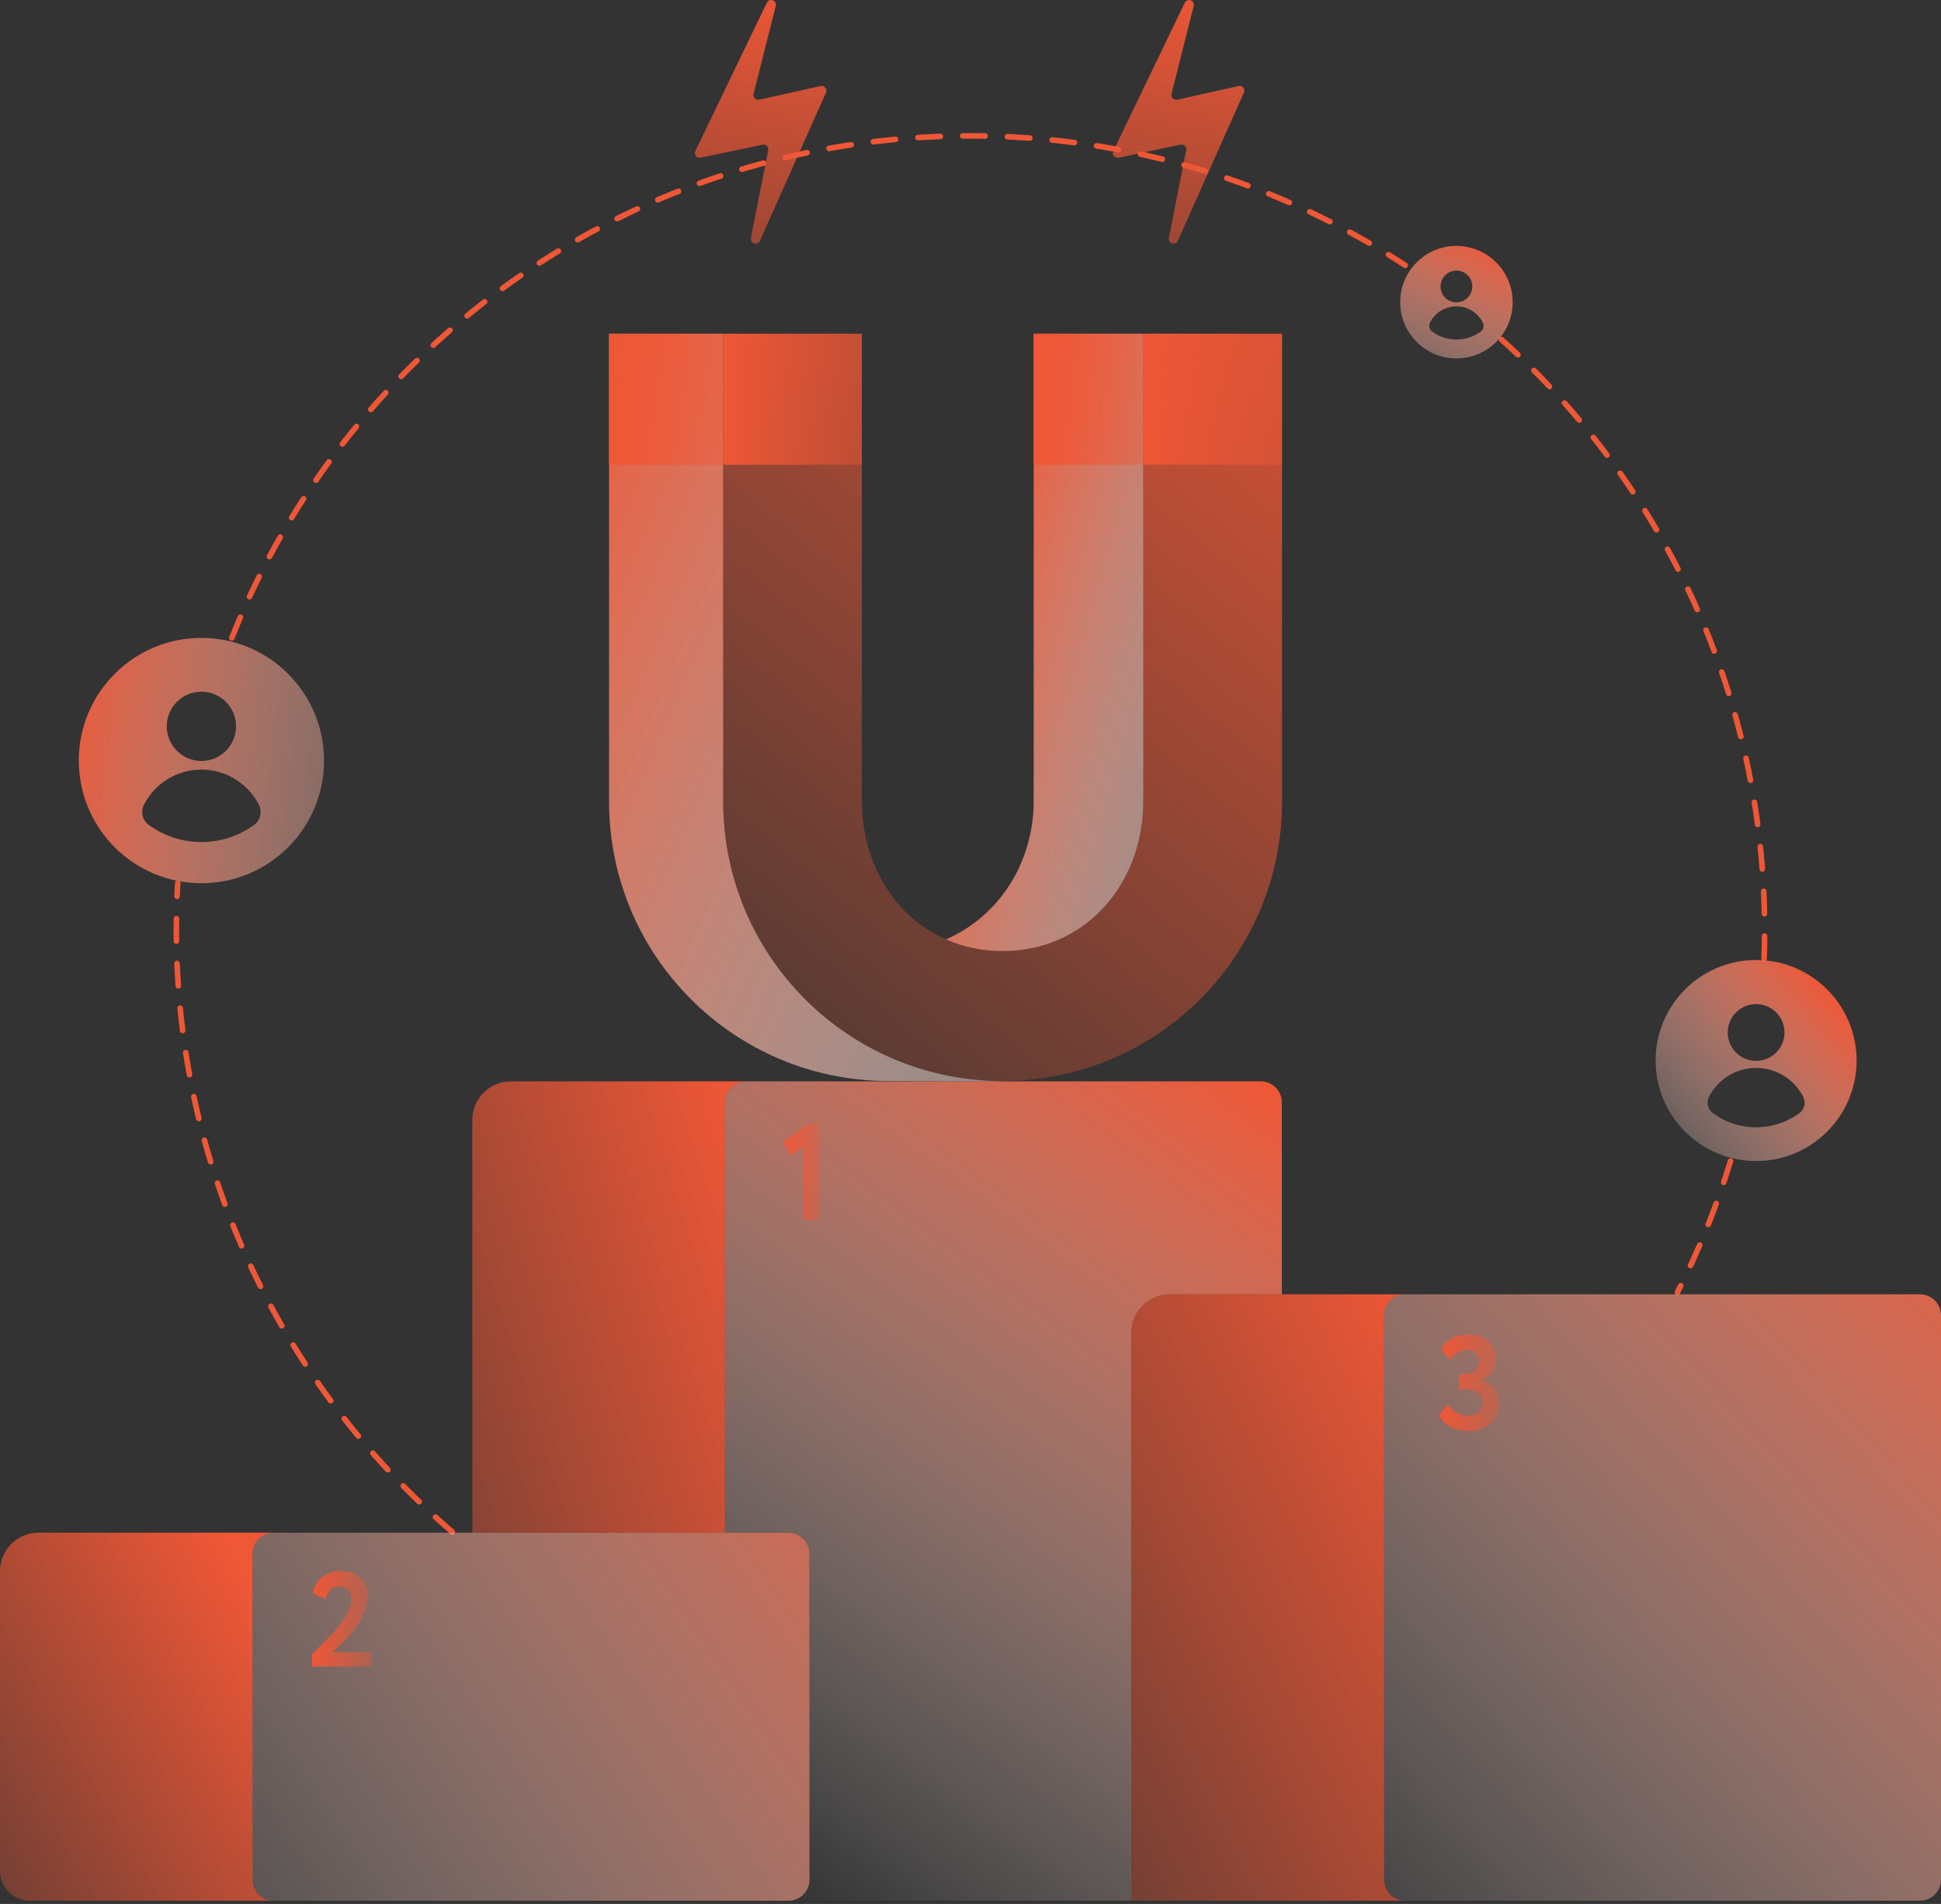 <?xml version="1.0" encoding="UTF-8"?> <svg xmlns="http://www.w3.org/2000/svg" width="260" height="255" viewBox="0 0 260 255" fill="none"><rect x="0" y="0" width="260" height="255" fill="#333333" stroke="none"/><path d="M231.808 155.502C229.954 161.611 227.566 167.487 224.698 173.075" stroke="#EF5736" stroke-width="0.75" stroke-miterlimit="10" stroke-linecap="round" stroke-linejoin="round" stroke-dasharray="3 3"></path><path d="M201.128 45.474C222.767 64.946 236.374 93.17 236.374 124.572C236.374 125.928 236.349 127.278 236.298 128.622" stroke="#EF5736" stroke-width="0.75" stroke-miterlimit="10" stroke-linecap="round" stroke-linejoin="round" stroke-dasharray="3 3"></path><path d="M31.054 85.436C46.644 46.052 85.069 18.196 129.999 18.196C151.493 18.196 171.499 24.572 188.228 35.534" stroke="#EF5736" stroke-width="0.75" stroke-miterlimit="10" stroke-linecap="round" stroke-linejoin="round" stroke-dasharray="3 3"></path><path d="M60.58 205.177C37.95 185.669 23.623 156.793 23.623 124.572C23.623 122.467 23.684 120.376 23.805 118.302" stroke="#EF5736" stroke-width="0.75" stroke-miterlimit="10" stroke-linecap="round" stroke-linejoin="round" stroke-dasharray="3 3"></path><path d="M134.537 144.784C132.101 144.893 120.921 144.784 119.012 144.784C98.342 144.784 81.585 128.027 81.585 107.357V44.697H96.878V107.357C96.878 128.027 113.634 144.784 134.311 144.784H134.537Z" fill="url(#paint0_linear_4031_61413)"></path><path d="M153.161 44.696V107.254C153.161 118.372 145.422 127.383 134.304 127.383C131.54 127.383 128.981 126.829 126.702 125.816C133.756 122.772 138.464 115.608 138.464 107.254V44.696H153.161Z" fill="url(#paint1_linear_4031_61413)"></path><path d="M171.73 44.696V107.356C171.73 127.944 155.111 144.646 134.557 144.776C134.55 144.783 134.543 144.783 134.536 144.783H134.311C113.634 144.783 96.877 128.026 96.877 107.356V44.696H115.447V107.254C115.447 115.608 119.819 122.772 126.702 125.816C128.981 126.829 131.54 127.383 134.304 127.383C145.422 127.383 153.161 118.372 153.161 107.254V44.696H171.73Z" fill="url(#paint2_linear_4031_61413)"></path><path d="M115.447 44.7H96.879V62.249H115.447V44.7Z" fill="url(#paint3_linear_4031_61413)"></path><path d="M171.731 44.7H153.163V62.249H171.731V44.7Z" fill="url(#paint4_linear_4031_61413)"></path><path d="M153.133 44.7H138.46V62.249H153.133V44.7Z" fill="url(#paint5_linear_4031_61413)"></path><path d="M96.8 44.7H81.585V62.249H96.8V44.7Z" fill="url(#paint6_linear_4031_61413)"></path><path d="M156.93 12.575L159.898 0.797C160.086 0.051 159.038 -0.328 158.704 0.364L149.126 20.225C148.896 20.703 149.314 21.237 149.833 21.127L158.132 19.375C158.579 19.281 158.978 19.674 158.89 20.123L156.57 31.863C156.423 32.609 157.469 32.941 157.779 32.247L166.628 12.402C166.842 11.923 166.418 11.405 165.906 11.519L157.688 13.354C157.224 13.456 156.813 13.035 156.93 12.575Z" fill="url(#paint7_linear_4031_61413)"></path><path d="M100.945 12.575L103.913 0.797C104.101 0.051 103.053 -0.328 102.72 0.364L93.141 20.225C92.911 20.703 93.329 21.237 93.848 21.127L102.147 19.375C102.594 19.281 102.993 19.674 102.905 20.123L100.585 31.863C100.438 32.609 101.484 32.941 101.794 32.247L110.643 12.402C110.857 11.923 110.433 11.405 109.922 11.519L101.704 13.354C101.238 13.456 100.828 13.035 100.945 12.575Z" fill="url(#paint8_linear_4031_61413)"></path><path d="M235.232 128.576C227.799 128.576 221.772 134.605 221.772 142.039C221.772 149.472 227.799 155.501 235.232 155.501C242.668 155.501 248.695 149.472 248.695 142.039C248.695 134.605 242.668 128.576 235.232 128.576ZM235.232 134.48C237.333 134.48 239.036 136.183 239.036 138.281C239.036 140.382 237.333 142.085 235.232 142.085C233.131 142.085 231.431 140.382 231.431 138.281C231.431 136.183 233.131 134.48 235.232 134.48ZM241.031 149.087C239.407 150.277 237.401 150.982 235.232 150.982C233.063 150.982 231.057 150.28 229.434 149.087C228.745 148.582 228.539 147.65 228.927 146.891C230.098 144.598 232.48 143.031 235.232 143.031C237.983 143.031 240.369 144.598 241.541 146.891C241.928 147.65 241.719 148.582 241.031 149.087Z" fill="url(#paint9_linear_4031_61413)"></path><path d="M195.09 32.935C190.93 32.935 187.557 36.31 187.557 40.47C187.557 44.63 190.93 48.005 195.09 48.005C199.252 48.005 202.624 44.63 202.624 40.47C202.624 36.31 199.252 32.935 195.09 32.935ZM195.09 36.24C196.266 36.24 197.218 37.193 197.218 38.367C197.218 39.544 196.265 40.496 195.09 40.496C193.914 40.496 192.963 39.543 192.963 38.367C192.963 37.193 193.914 36.24 195.09 36.24ZM198.335 44.415C197.426 45.082 196.304 45.476 195.09 45.476C193.876 45.476 192.753 45.083 191.845 44.415C191.459 44.133 191.344 43.611 191.561 43.186C192.216 41.903 193.55 41.026 195.09 41.026C196.63 41.026 197.965 41.903 198.62 43.186C198.837 43.611 198.721 44.133 198.335 44.415Z" fill="url(#paint10_linear_4031_61413)"></path><path d="M26.979 85.436C17.908 85.436 10.555 92.794 10.555 101.864C10.555 110.934 17.909 118.291 26.979 118.291C36.053 118.291 43.406 110.934 43.406 101.864C43.406 92.794 36.053 85.436 26.979 85.436ZM26.979 92.641C29.543 92.641 31.62 94.719 31.62 97.279C31.62 99.843 29.543 101.92 26.979 101.92C24.415 101.92 22.341 99.843 22.341 97.279C22.341 94.719 24.415 92.641 26.979 92.641ZM34.055 110.464C32.074 111.917 29.625 112.777 26.979 112.777C24.332 112.777 21.885 111.92 19.903 110.464C19.063 109.849 18.811 108.711 19.284 107.785C20.714 104.986 23.621 103.074 26.979 103.074C30.337 103.074 33.248 104.986 34.676 107.785C35.15 108.711 34.895 109.849 34.055 110.464Z" fill="url(#paint11_linear_4031_61413)"></path><path d="M99.902 144.831C98.355 144.852 97.11 146.111 97.11 147.657V205.281H63.269V149.99C63.269 147.144 65.582 144.831 68.435 144.831H99.902Z" fill="url(#paint12_linear_4031_61413)"></path><path d="M171.709 147.657V173.349H156.718C153.872 173.349 151.559 175.662 151.559 178.515V254.572H105.608C107.168 254.572 108.434 253.306 108.434 251.746V208.107C108.434 206.54 107.168 205.281 105.608 205.281H97.11V147.657C97.11 146.111 98.355 144.852 99.901 144.831H168.884C170.444 144.831 171.709 146.098 171.709 147.657Z" fill="url(#paint13_linear_4031_61413)"></path><path d="M38.22 205.274V205.281H36.66C35.1 205.281 33.834 206.54 33.834 208.107V251.746C33.834 253.306 35.1 254.572 36.66 254.572H4C1.791 254.572 0 252.781 0 250.572V210.433C0 207.587 2.306 205.274 5.159 205.274H38.22Z" fill="url(#paint14_linear_4031_61413)"></path><path d="M108.433 208.107V251.746C108.433 253.306 107.168 254.572 105.608 254.572H36.66C35.1 254.572 33.834 253.306 33.834 251.746V208.107C33.834 206.54 35.1 205.281 36.66 205.281H105.608C107.168 205.282 108.433 206.54 108.433 208.107Z" fill="url(#paint15_linear_4031_61413)"></path><path d="M49.758 223.207H41.81V221.546C43.267 220.125 44.273 219.095 44.827 218.457C46.32 216.748 47.066 215.308 47.066 214.141C47.066 213.623 46.928 213.219 46.651 212.93C46.374 212.642 45.976 212.497 45.459 212.497C44.532 212.497 43.924 213.064 43.635 214.195L41.9 213.419C42.069 212.492 42.494 211.76 43.174 211.224C43.854 210.688 44.694 210.42 45.694 210.42C46.825 210.42 47.705 210.745 48.331 211.396C48.957 212.034 49.27 212.811 49.27 213.726C49.27 214.376 49.132 215.069 48.855 215.803C48.578 216.514 48.259 217.134 47.898 217.664C47.524 218.218 47.085 218.76 46.579 219.289C46.146 219.771 45.748 220.181 45.387 220.517C45.206 220.686 44.912 220.939 44.502 221.276H49.758V223.207H49.758Z" fill="url(#paint16_linear_4031_61413)"></path><path d="M188.226 254.572H151.56V178.515C151.56 175.662 153.872 173.35 156.719 173.35H188.226C186.666 173.35 185.401 174.615 185.401 176.182V251.746C185.401 253.306 186.666 254.572 188.226 254.572Z" fill="url(#paint17_linear_4031_61413)"></path><path d="M260 176.181V251.745C260 253.305 258.734 254.571 257.174 254.571H188.226C186.666 254.571 185.4 253.305 185.4 251.745V176.181C185.4 174.614 186.666 173.349 188.226 173.349H257.174C258.734 173.349 260 174.614 260 176.181Z" fill="url(#paint18_linear_4031_61413)"></path><path d="M106.019 154.727L104.902 152.987L108.18 150.533H109.7V163.39H107.594V153.536L106.019 154.727Z" fill="url(#paint19_linear_4031_61413)"></path><path d="M196.74 191.652C195.824 191.652 195.017 191.464 194.321 191.089C193.625 190.714 193.11 190.2 192.777 189.545L193.937 188.045C194.639 189.08 195.532 189.598 196.615 189.598C197.246 189.598 197.74 189.438 198.097 189.117C198.454 188.795 198.633 188.378 198.633 187.866C198.633 187.295 198.428 186.858 198.017 186.554C197.607 186.251 197.038 186.099 196.313 186.099H195.42V184.046H196.223C196.771 184.046 197.228 183.886 197.598 183.564C197.967 183.243 198.151 182.832 198.151 182.332C198.151 181.856 198.014 181.484 197.741 181.216C197.467 180.948 197.074 180.814 196.563 180.814C195.599 180.814 194.813 181.26 194.206 182.153L193.064 180.708C193.754 179.41 194.985 178.762 196.759 178.762C197.842 178.762 198.71 179.05 199.365 179.627C200.019 180.205 200.347 180.975 200.347 181.939C200.347 183.356 199.711 184.344 198.437 184.903V184.956C199.187 185.087 199.773 185.423 200.195 185.964C200.617 186.506 200.829 187.163 200.829 187.937C200.829 189.068 200.442 189.972 199.668 190.651C198.894 191.319 197.918 191.652 196.74 191.652Z" fill="url(#paint20_linear_4031_61413)"></path><defs><linearGradient id="paint0_linear_4031_61413" x1="60.672" y1="84.083" x2="156.5" y2="126" gradientUnits="userSpaceOnUse"><stop stop-color="#EF5736"></stop><stop offset="1" stop-color="white" stop-opacity="0.4"></stop></linearGradient><linearGradient id="paint1_linear_4031_61413" x1="126.702" y1="86.04" x2="172.499" y2="99" gradientUnits="userSpaceOnUse"><stop stop-color="#EF5736"></stop><stop offset="1" stop-color="white" stop-opacity="0.4"></stop></linearGradient><linearGradient id="paint2_linear_4031_61413" x1="179.999" y1="18" x2="74.499" y2="145" gradientUnits="userSpaceOnUse"><stop stop-color="#EF5736"></stop><stop offset="1" stop-color="#EF5736" stop-opacity="0.05"></stop></linearGradient><linearGradient id="paint3_linear_4031_61413" x1="96.88" y1="53.474" x2="115.448" y2="53.474" gradientUnits="userSpaceOnUse"><stop stop-color="#EF5736"></stop><stop offset="1" stop-color="#EF5736" stop-opacity="0.4"></stop></linearGradient><linearGradient id="paint4_linear_4031_61413" x1="153.164" y1="53.474" x2="171.732" y2="53.474" gradientUnits="userSpaceOnUse"><stop stop-color="#EF5736"></stop><stop offset="1" stop-color="#EF5736" stop-opacity="0.4"></stop></linearGradient><linearGradient id="paint5_linear_4031_61413" x1="138.461" y1="53.474" x2="153.134" y2="53.474" gradientUnits="userSpaceOnUse"><stop stop-color="#EF5736"></stop><stop offset="1" stop-color="#EF5736" stop-opacity="0.4"></stop></linearGradient><linearGradient id="paint6_linear_4031_61413" x1="81.587" y1="53.474" x2="96.8" y2="53.474" gradientUnits="userSpaceOnUse"><stop stop-color="#EF5736"></stop><stop offset="1" stop-color="#EF5736" stop-opacity="0.4"></stop></linearGradient><linearGradient id="paint7_linear_4031_61413" x1="160.485" y1="-2.5" x2="151.366" y2="45.444" gradientUnits="userSpaceOnUse"><stop stop-color="#EF5736"></stop><stop offset="1" stop-color="#EF5736" stop-opacity="0.4"></stop></linearGradient><linearGradient id="paint8_linear_4031_61413" x1="104.5" y1="-2.5" x2="95.381" y2="45.444" gradientUnits="userSpaceOnUse"><stop stop-color="#EF5736"></stop><stop offset="1" stop-color="#EF5736" stop-opacity="0.4"></stop></linearGradient><linearGradient id="paint9_linear_4031_61413" x1="242.499" y1="129" x2="212.499" y2="154" gradientUnits="userSpaceOnUse"><stop stop-color="#EF5736"></stop><stop offset="1" stop-color="white" stop-opacity="0"></stop></linearGradient><linearGradient id="paint10_linear_4031_61413" x1="198" y1="31.5" x2="185" y2="59" gradientUnits="userSpaceOnUse"><stop stop-color="#EF5736"></stop><stop offset="1" stop-color="white" stop-opacity="0"></stop></linearGradient><linearGradient id="paint11_linear_4031_61413" x1="6.114" y1="99.256" x2="72.511" y2="107.555" gradientUnits="userSpaceOnUse"><stop stop-color="#EF5736"></stop><stop offset="1" stop-color="white" stop-opacity="0"></stop></linearGradient><linearGradient id="paint12_linear_4031_61413" x1="104.919" y1="167.87" x2="42.656" y2="187.712" gradientUnits="userSpaceOnUse"><stop stop-color="#EF5736"></stop><stop offset="1" stop-color="#EF5736" stop-opacity="0.3"></stop></linearGradient><linearGradient id="paint13_linear_4031_61413" x1="167.016" y1="142.769" x2="91.982" y2="244.525" gradientUnits="userSpaceOnUse"><stop stop-color="#EF5736"></stop><stop offset="1" stop-color="white" stop-opacity="0"></stop></linearGradient><linearGradient id="paint14_linear_4031_61413" x1="37.681" y1="219.807" x2="-8.389" y2="246.491" gradientUnits="userSpaceOnUse"><stop stop-color="#EF5736"></stop><stop offset="1" stop-color="#EF5736" stop-opacity="0.3"></stop></linearGradient><linearGradient id="paint15_linear_4031_61413" x1="134.381" y1="187.864" x2="10.007" y2="270.578" gradientUnits="userSpaceOnUse"><stop stop-color="#EF5736"></stop><stop offset="1" stop-color="white" stop-opacity="0"></stop></linearGradient><linearGradient id="paint16_linear_4031_61413" x1="41.811" y1="216.814" x2="49.759" y2="216.814" gradientUnits="userSpaceOnUse"><stop stop-color="#EF5736"></stop><stop offset="1" stop-color="#EF5736" stop-opacity="0.4"></stop></linearGradient><linearGradient id="paint17_linear_4031_61413" x1="201.775" y1="199.109" x2="134.722" y2="232.407" gradientUnits="userSpaceOnUse"><stop stop-color="#EF5736"></stop><stop offset="1" stop-color="#EF5736" stop-opacity="0.3"></stop></linearGradient><linearGradient id="paint18_linear_4031_61413" x1="275.808" y1="165.681" x2="172.11" y2="259.952" gradientUnits="userSpaceOnUse"><stop stop-color="#EF5736"></stop><stop offset="1" stop-color="white" stop-opacity="0"></stop></linearGradient><linearGradient id="paint19_linear_4031_61413" x1="104.902" y1="156.961" x2="109.7" y2="156.961" gradientUnits="userSpaceOnUse"><stop stop-color="#EF5736"></stop><stop offset="1" stop-color="#EF5736" stop-opacity="0.4"></stop></linearGradient><linearGradient id="paint20_linear_4031_61413" x1="192.777" y1="185.207" x2="200.829" y2="185.207" gradientUnits="userSpaceOnUse"><stop stop-color="#EF5736"></stop><stop offset="1" stop-color="#EF5736" stop-opacity="0.4"></stop></linearGradient></defs></svg> 